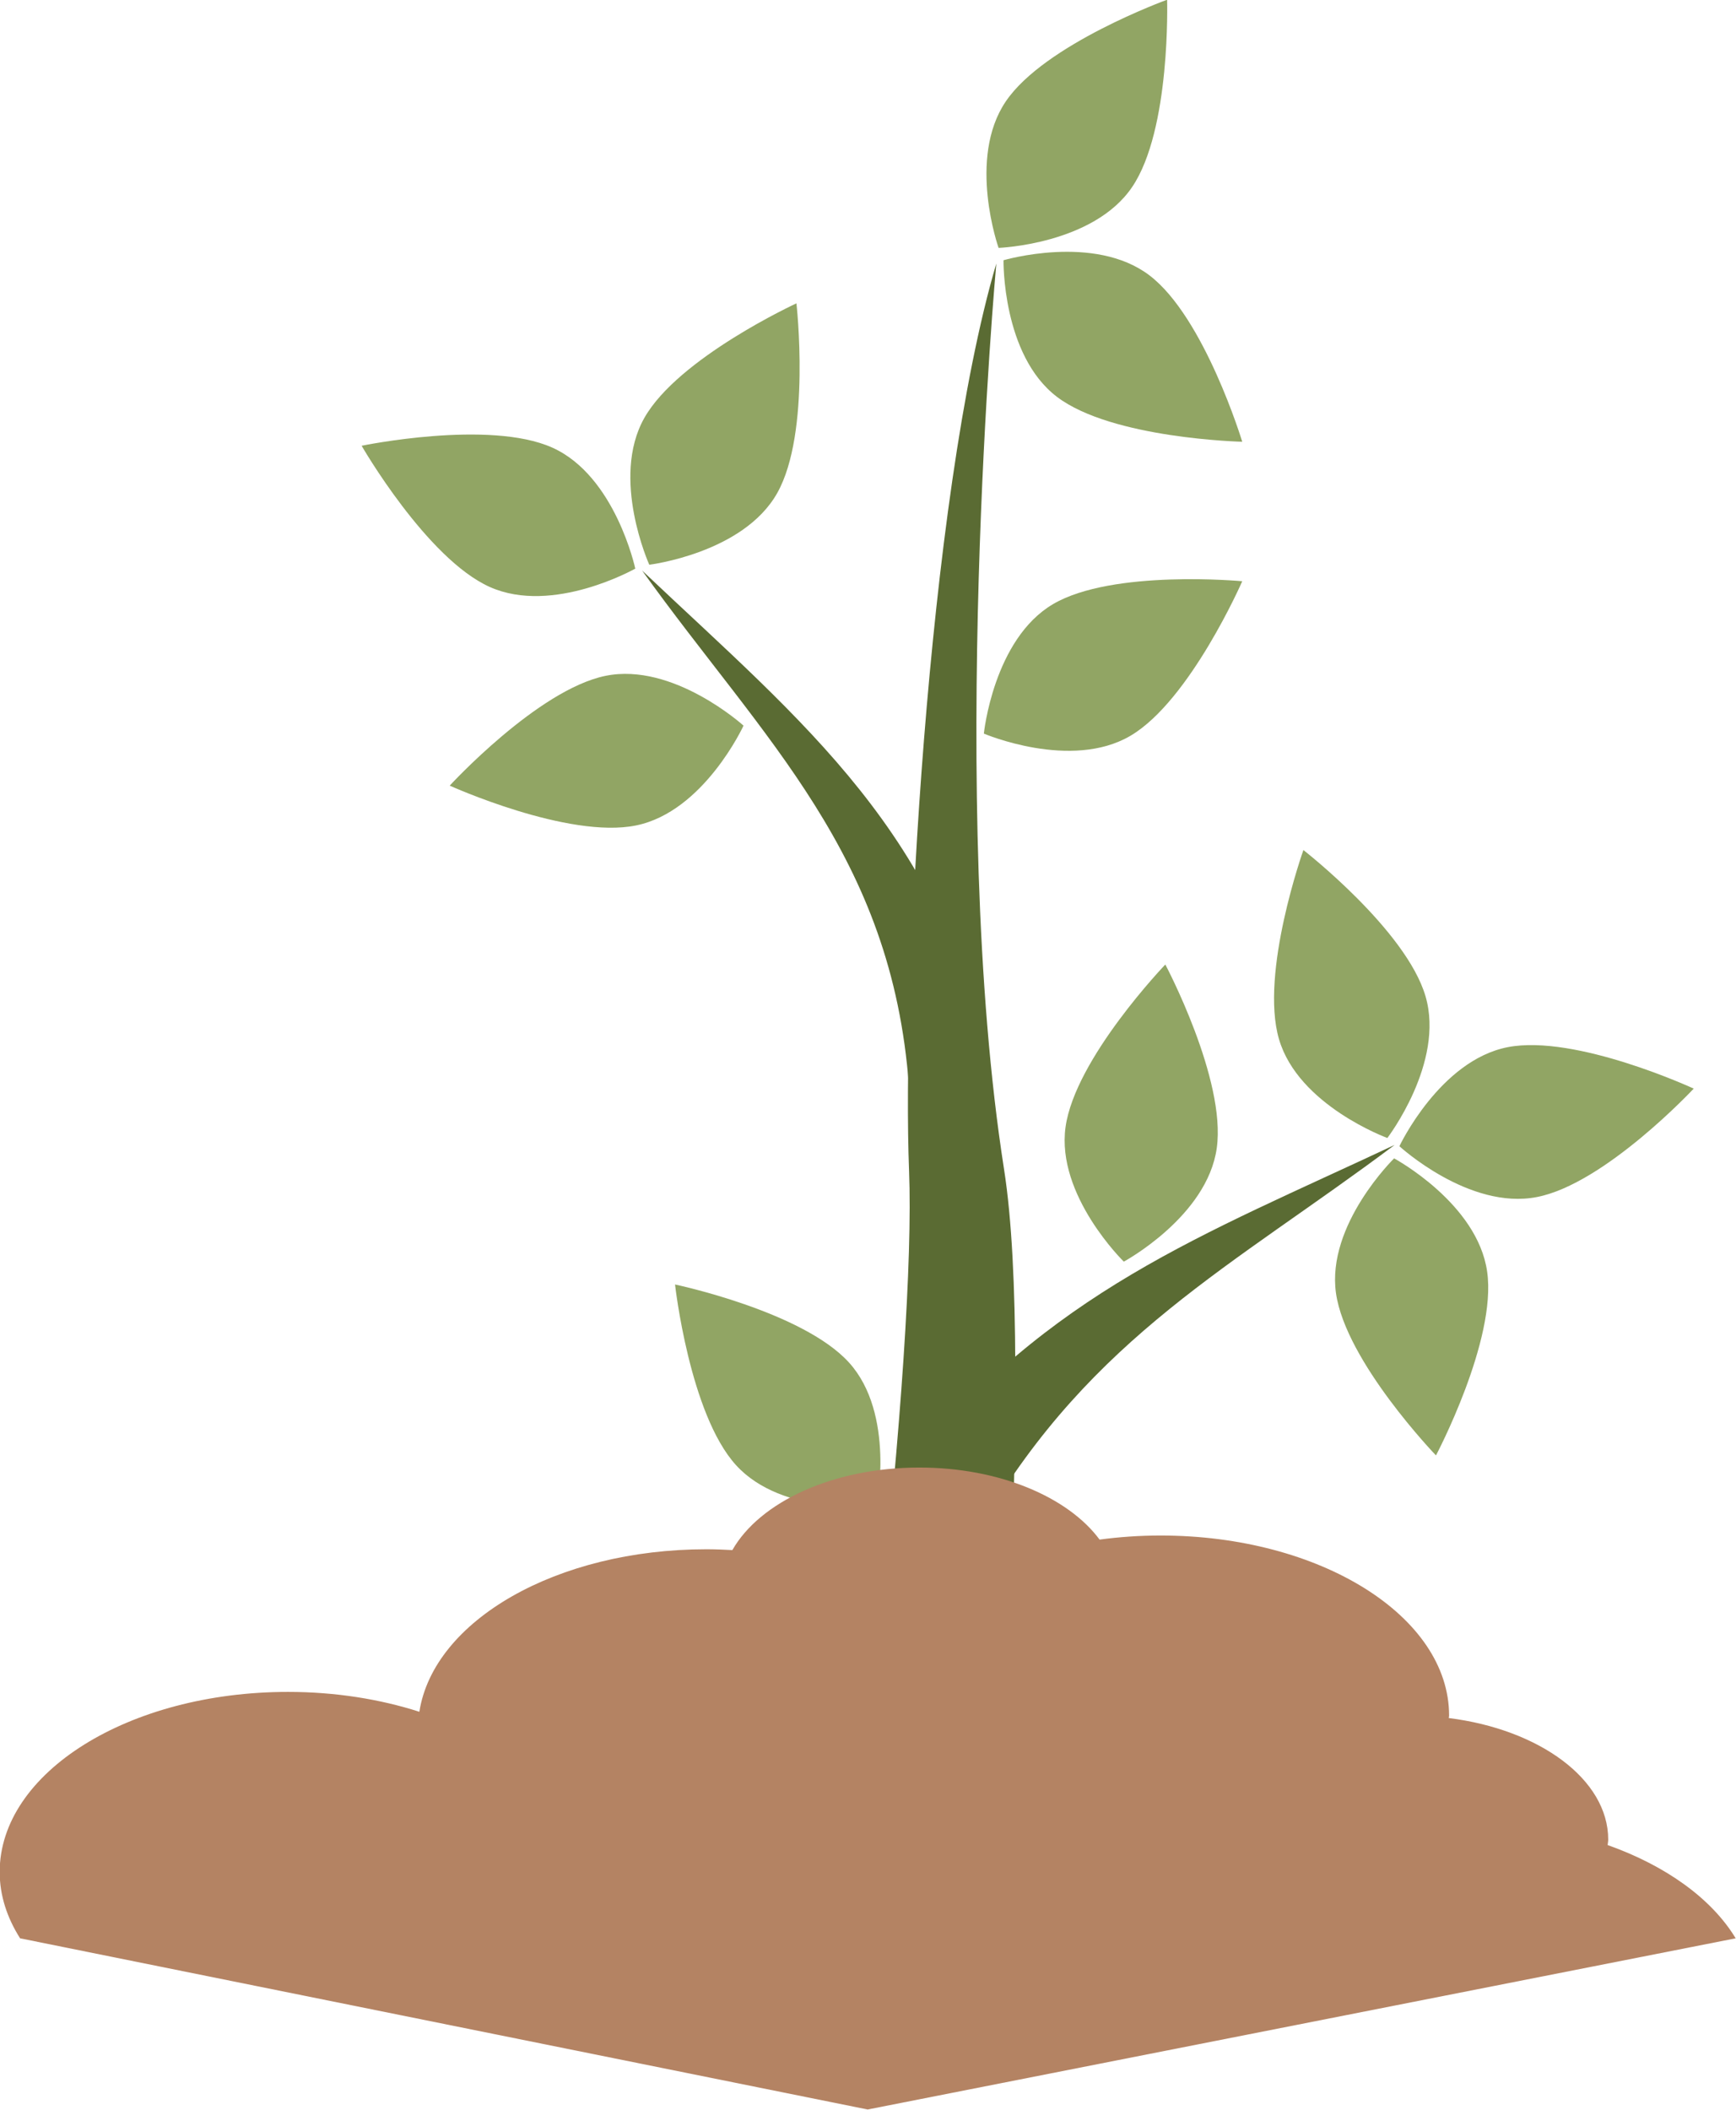 <?xml version="1.0" encoding="UTF-8" standalone="no"?><svg xmlns="http://www.w3.org/2000/svg" xmlns:xlink="http://www.w3.org/1999/xlink" fill="#000000" height="323.1" preserveAspectRatio="xMidYMid meet" version="1" viewBox="79.7 51.1 265.9 323.1" width="265.9" zoomAndPan="magnify"><g><g id="change1_1"><path d="M 209.734 259.75 C 216.863 267.602 213.973 281.816 213.973 281.816 C 213.973 281.816 199.543 283.309 192.43 275.465 C 185.305 267.625 183.094 247.805 183.094 247.805 C 183.094 247.805 202.609 251.902 209.734 259.75" fill="#91a564"/></g><g id="change1_2"><path d="M 240.98 143.621 C 231.859 149.004 230.395 163.441 230.395 163.441 C 230.395 163.441 243.738 169.148 252.867 163.766 C 261.988 158.383 269.973 140.109 269.973 140.109 C 269.973 140.109 250.109 138.242 240.98 143.621" fill="#91a564"/></g><g id="change1_3"><path d="M 172.441 154.598 C 182.828 152.477 193.586 162.223 193.586 162.223 C 193.586 162.223 187.516 175.395 177.121 177.508 C 166.734 179.629 148.582 171.41 148.582 171.41 C 148.582 171.41 162.062 156.723 172.441 154.598" fill="#91a564"/></g><g id="change1_4"><path d="M 164.297 119.648 C 173.965 123.988 177.004 138.176 177.004 138.176 C 177.004 138.176 164.387 145.324 154.711 140.984 C 145.039 136.645 135.09 119.363 135.09 119.363 C 135.09 119.363 154.629 115.312 164.297 119.648" fill="#91a564"/></g><g id="change1_5"><path d="M 198.75 126.598 C 193.555 135.832 179.148 137.582 179.148 137.582 C 179.148 137.582 173.176 124.359 178.379 115.125 C 183.574 105.895 201.688 97.555 201.688 97.555 C 201.688 97.555 203.949 117.359 198.75 126.598" fill="#91a564"/></g><g id="change1_6"><path d="M 298.047 203.676 C 301.02 213.855 292.199 225.371 292.199 225.371 C 292.199 225.371 278.57 220.402 275.598 210.23 C 272.637 200.059 279.34 181.277 279.34 181.277 C 279.34 181.277 295.078 193.512 298.047 203.676" fill="#91a564"/></g><g id="change1_7"><path d="M 266.07 226.914 C 264.605 237.414 251.832 244.305 251.832 244.305 C 251.832 244.305 241.441 234.168 242.91 223.68 C 244.383 213.18 258.191 198.805 258.191 198.805 C 258.191 198.805 267.543 216.418 266.07 226.914" fill="#91a564"/></g><g id="change1_8"><path d="M 315.117 234.41 C 304.723 236.453 294.043 226.629 294.043 226.629 C 294.043 226.629 300.23 213.492 310.637 211.461 C 321.039 209.434 339.125 217.809 339.125 217.809 C 339.125 217.809 325.523 232.387 315.117 234.41" fill="#91a564"/></g><g id="change1_9"><path d="M 284.328 249.121 C 282.859 238.625 293.234 228.492 293.234 228.492 C 293.234 228.492 306.023 235.371 307.488 245.867 C 308.973 256.359 299.645 273.98 299.645 273.98 C 299.645 273.98 285.812 259.617 284.328 249.121" fill="#91a564"/></g><g id="change1_10"><path d="M 253.098 79.754 C 247.148 88.531 232.652 89.062 232.652 89.062 C 232.652 89.062 227.809 75.387 233.762 66.621 C 239.711 57.852 258.465 51.059 258.465 51.059 C 258.465 51.059 259.062 70.988 253.098 79.754" fill="#91a564"/></g><g id="change1_11"><path d="M 241.594 111.875 C 233.168 105.465 233.406 90.953 233.406 90.953 C 233.406 90.953 247.316 86.848 255.75 93.262 C 264.188 99.668 269.973 118.75 269.973 118.75 C 269.973 118.75 250.043 118.289 241.594 111.875" fill="#91a564"/></g><g id="change2_1"><path d="M 214.281 300.953 L 234.309 300.953 C 235.406 271.801 235.895 245.484 233.484 230.133 C 224.711 174.172 232.305 91.449 232.305 91.449 C 221.645 127.609 217.875 203.453 218.938 230.34 C 219.473 243.992 217.695 269.973 214.281 300.953" fill="#5a6b33"/></g><g id="change2_2"><path d="M 218.414 276.148 C 240.539 248.773 263.668 240.363 293.309 226.434 C 268.598 244.973 247.059 255.641 230.219 284.348 C 226.293 281.609 222.359 278.883 218.414 276.148" fill="#5a6b33"/></g><g id="change2_3"><path d="M 218.926 217.5 C 216.328 181.965 196.695 164.484 178.055 138.477 C 202.824 161.91 224.402 178.859 231.602 215.945 C 227.387 216.465 223.16 216.98 218.926 217.5" fill="#5a6b33"/></g><g id="change3_1"><path d="M 325.938 333.648 C 325.961 333.367 326.027 333.102 326.027 332.812 C 326.027 323.609 315.531 315.945 301.609 314.199 C 301.625 314.066 301.656 313.949 301.656 313.824 C 301.656 298.59 281.875 286.246 257.465 286.246 C 254.258 286.246 251.141 286.465 248.121 286.871 C 243.297 280.359 232.77 275.836 220.52 275.836 C 207.289 275.836 196.066 281.113 191.875 288.477 C 190.566 288.41 189.238 288.352 187.898 288.352 C 164.953 288.352 146.113 299.27 143.934 313.238 C 137.898 311.305 131.078 310.195 123.816 310.195 C 99.426 310.195 79.652 322.539 79.652 337.773 C 79.652 341.367 80.781 344.781 82.777 347.93 L 212.598 374.145 L 345.551 347.93 C 341.883 341.863 334.867 336.812 325.938 333.648" fill="#b48363"/></g></g></svg>